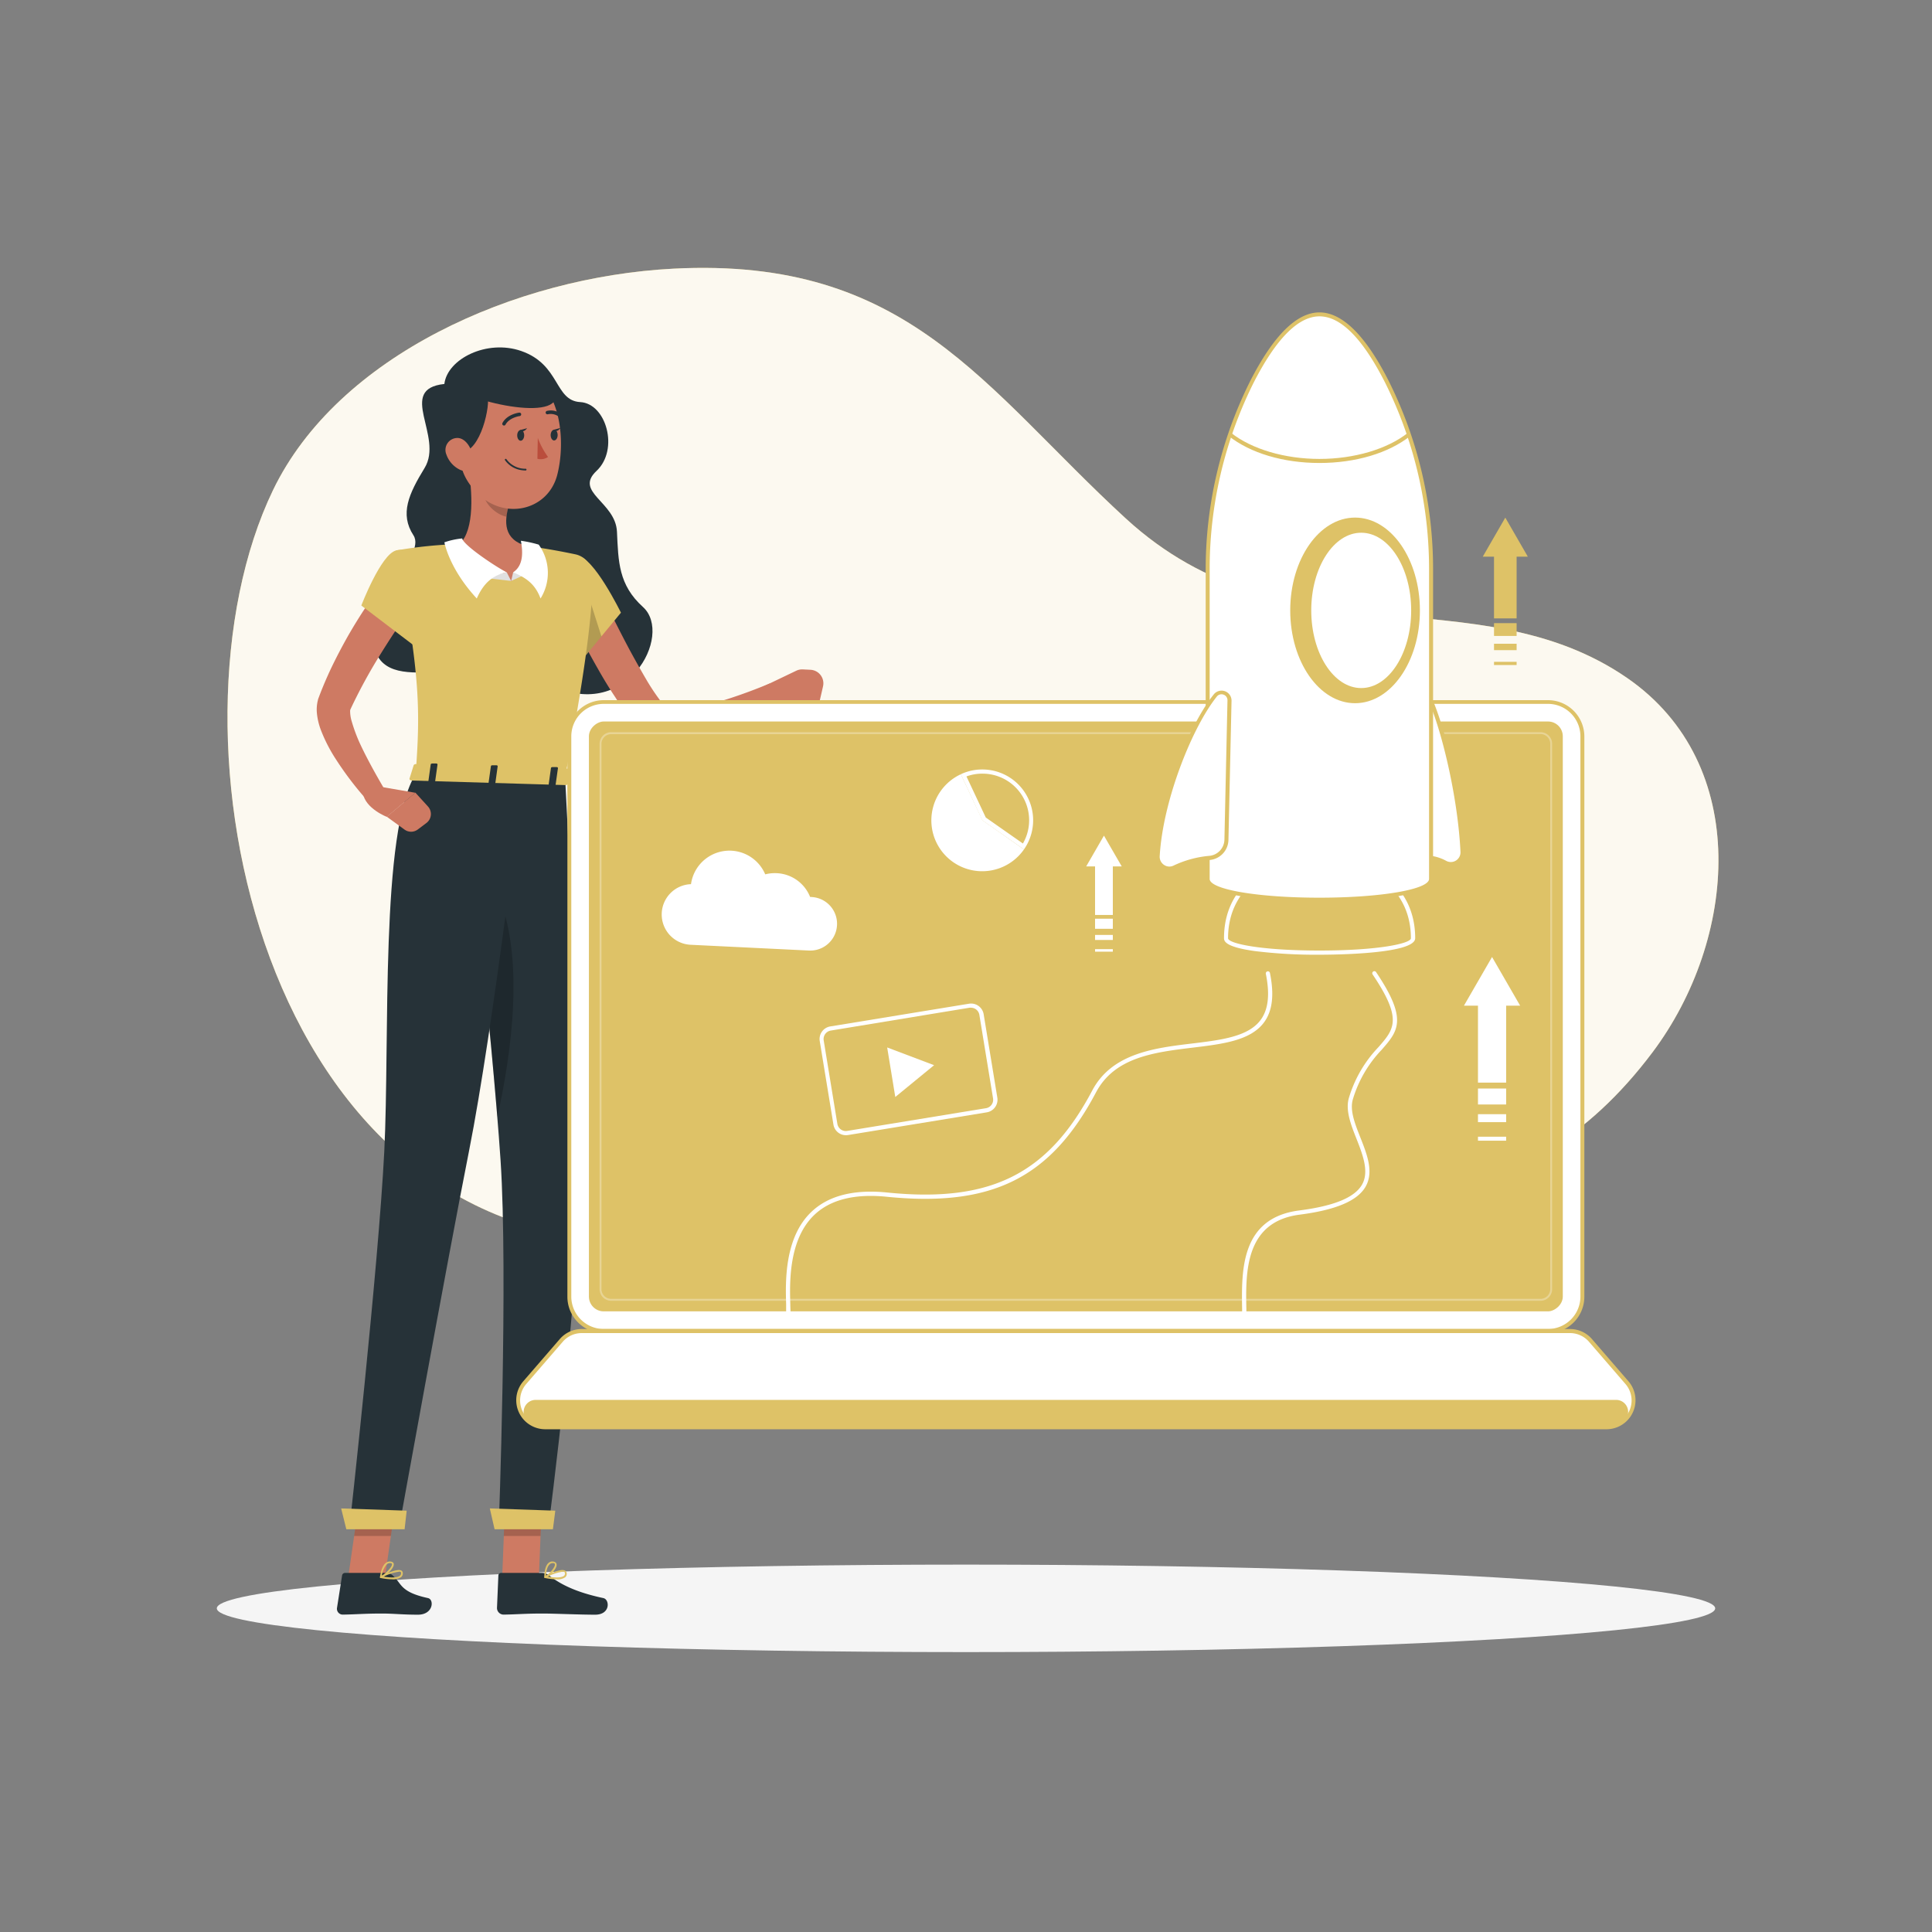 <svg xmlns="http://www.w3.org/2000/svg" viewBox="0 0 500 500"><rect x="0" y="0" width="500" height="500" fill="#808080" stroke="none"/><g id="freepik--background-simple--inject-192"><path d="M291.35,134.18c-36.82-33.83-56.29-67.78-117.06-64.65-41,2.11-86.86,22.52-103.64,57.33-30.34,63-3.18,195.55,94.78,194.23,47.88-.65,83.85-22.29,134.24-15s93.86,11.67,128-33.76c21.85-29.1,25.81-74.5-6.55-96.86C382,148.49,332.72,172.19,291.35,134.18Z" style="fill:#DEC267"></path><path d="M291.35,134.18c-36.82-33.83-56.29-67.78-117.06-64.65-41,2.11-86.86,22.52-103.64,57.33-30.34,63-3.18,195.55,94.78,194.23,47.88-.65,83.85-22.29,134.24-15s93.86,11.67,128-33.76c21.85-29.1,25.81-74.5-6.55-96.86C382,148.49,332.72,172.19,291.35,134.18Z" style="fill:#fff;opacity:0.9"></path></g><g id="freepik--Shadow--inject-192"><ellipse id="freepik--path--inject-192" cx="250" cy="416.24" rx="193.89" ry="11.32" style="fill:#f5f5f5"></ellipse></g><g id="freepik--Character--inject-192"><path d="M115,99.37c.78-6.5,11-11.61,19.87-8.54,10.18,3.53,8.57,12.86,15.3,13.23s10.1,12.29,4.21,17.81,4.93,8,5.29,15.74.39,13.75,6.73,19.48c8,7.21-4.33,30.47-24.58,19.84-18.15-9.53-40.87,4.18-44.93-9.05-3.51-11.42,13.71-23.81,10.11-29.34s-1.21-10.73,2.88-17.42C114.91,112.92,102.56,100.69,115,99.37Z" style="fill:#263238"></path><path d="M155.38,153.26c2.47,5,5,10.13,7.65,15.08,1.34,2.46,2.7,4.91,4.09,7.28a55.89,55.89,0,0,0,4.37,6.49l.33.39a.8.8,0,0,0,.21.19,2.94,2.94,0,0,0,.85.4,9.61,9.61,0,0,0,3,.35,35,35,0,0,0,7.59-1.16c2.63-.64,5.27-1.48,7.91-2.4s5.29-1.94,7.83-3l2.32,4.21a81,81,0,0,1-15.88,8.17,38.68,38.68,0,0,1-9.25,2.3,18,18,0,0,1-5.56-.22,11.8,11.8,0,0,1-3.15-1.17,10.23,10.23,0,0,1-1.54-1,8.54,8.54,0,0,1-.71-.64L165,188a54.8,54.8,0,0,1-5.7-7.46c-1.67-2.49-3.18-5-4.63-7.57-2.92-5.11-5.58-10.24-8-15.59Z" style="fill:#ce7a63"></path><path d="M149.51,144c4-.14,11.19,14.56,11.19,14.56l-10.52,12.77S137.9,155.94,139.59,151C141.34,145.77,143.62,144.21,149.51,144Z" style="fill:#DEC267"></path><polygon points="150.18 147.56 155.65 164.71 150.72 170.68 150.18 147.56" style="opacity:0.2"></polygon><path d="M206.12,173.56l-9.67,4.63-.18,3.41c2.79,2.79,8.64,1,8.64,1l7.16-.93.92-4a3.51,3.51,0,0,0-3.22-4.33l-2-.1A3.55,3.55,0,0,0,206.12,173.56Z" style="fill:#ce7a63"></path><polygon points="129.97 408.17 139.47 408.17 140.34 386.16 130.83 386.16 129.97 408.17" style="fill:#ce7a63"></polygon><path d="M140.36,407.07H129.68a.67.67,0,0,0-.7.65l-.36,8.45a1.72,1.72,0,0,0,1.7,1.69c3.71-.06,5.48-.28,10.18-.28,2.89,0,9.54.3,13.53.3s3.8-3.95,2.11-4.3c-7.61-1.61-11.41-3.82-14.14-5.92A2.7,2.7,0,0,0,140.36,407.07Z" style="fill:#263238"></path><g style="opacity:0.2"><polygon points="140.34 386.17 139.89 397.51 130.38 397.51 130.83 386.17 140.34 386.17"></polygon></g><path d="M153.32,148.72c.21,6-.83,20.05-7.15,52.73l-38.59-1.15c1.12-15.69,1.42-25.37-5.12-57.83a113.38,113.38,0,0,1,16.45-1.67,122.86,122.86,0,0,1,17.52.52c4.47.54,9.28,1.47,12.44,2.13A5.59,5.59,0,0,1,153.32,148.72Z" style="fill:#DEC267"></path><path d="M121.23,121.12c.94,5.67,1.73,16-2.32,19.68,0,0,3.75,7,13.38,9.55,8.89-4.51,4.14-9,4.14-9-6.24-1.69-5.94-6.35-4.72-10.69Z" style="fill:#ce7a63"></path><polygon points="132.29 150.35 131.14 148.1 124.96 149.5 132.29 150.35" style="fill:#e0e0e0"></polygon><path d="M131.14,148.1c-2-.9-11.17-6.89-11.53-8.75a20,20,0,0,0-4.6,1s1.17,6.76,8.38,14.54C125.25,150.67,127.72,148.82,131.14,148.1Z" style="fill:#fff"></path><polygon points="132.29 150.35 132.81 148.1 136.6 148.37 132.29 150.35" style="fill:#e0e0e0"></polygon><path d="M132.81,148.1c3.06-2,2.31-6.29,2-8.15a31.35,31.35,0,0,1,4.61,1,12.51,12.51,0,0,1,.47,13.94C138.41,150.89,135.88,149.45,132.81,148.1Z" style="fill:#fff"></path><path d="M125.5,125l6.21,5.62a18.14,18.14,0,0,0-.63,3.1c-2.4-.42-5.62-3.16-5.8-5.68A8.49,8.49,0,0,1,125.5,125Z" style="opacity:0.2"></path><path d="M118.24,109.08c.41,9.42.39,13.42,5.06,18.34,7,7.39,18.51,4.81,20.92-4.54,2.17-8.43,1.12-22.43-8-26.33A12.86,12.86,0,0,0,118.24,109.08Z" style="fill:#ce7a63"></path><path d="M116.93,98.82c3.49,1.75,8.3,1.45,9.2,3.55S124.5,117,119.27,117.1C114.46,110.61,113.74,101.83,116.93,98.82Z" style="fill:#263238"></path><path d="M117.41,100.39c7.7,4.87,33.08,9.42,24.79-1.57C135.9,90.48,119.33,94.68,117.41,100.39Z" style="fill:#263238"></path><path d="M146.26,201.45s3.73,70.23,3.92,99.09c.2,30-8.25,94.77-8.25,94.77H129.07s2.45-65.45.47-95.07c-2.16-32.29-9.67-99.63-9.67-99.63Z" style="fill:#263238"></path><polygon points="128 395.78 143.09 395.78 143.71 390.96 126.76 390.38 128 395.78" style="fill:#DEC267"></polygon><path d="M122.59,225.83c1.39-1.73,3.21-.84,5.59,4.1,8.12,16.84,4,43.71.52,59.19C127.14,269.85,124.56,244.46,122.59,225.83Z" style="opacity:0.2"></path><path d="M133.85,112.65c0,.77.38,1.4.88,1.41s.92-.61.93-1.37-.38-1.4-.88-1.41S133.86,111.89,133.85,112.65Z" style="fill:#263238"></path><path d="M142.51,112.58c0,.77.38,1.4.88,1.41s.92-.61.93-1.37-.38-1.4-.88-1.41S142.52,111.82,142.51,112.58Z" style="fill:#263238"></path><path d="M143.21,111.25l1.85-.5S144.1,112.17,143.21,111.25Z" style="fill:#263238"></path><path d="M139.18,113.32a20.35,20.35,0,0,0,2.65,4.94,3.31,3.31,0,0,1-2.75.47Z" style="fill:#ba4d3c"></path><path d="M134.85,121.66a7.92,7.92,0,0,0,1.13.1.23.23,0,1,0,0-.45,6,6,0,0,1-4.91-2.46.23.23,0,0,0-.31-.07.22.22,0,0,0-.07.31A6.32,6.32,0,0,0,134.85,121.66Z" style="fill:#263238"></path><path d="M115.54,117.67a6.88,6.88,0,0,0,3.52,3.91c2.19,1,3.68-.84,3.4-3.12-.25-2-1.69-5-4-5.11A3.09,3.09,0,0,0,115.54,117.67Z" style="fill:#ce7a63"></path><path d="M130.36,110.12a.42.42,0,0,0,.47-.23c1-1.84,3.63-2.21,3.66-2.21a.45.45,0,0,0,.39-.51.45.45,0,0,0-.51-.38c-.13,0-3.15.43-4.33,2.68a.45.45,0,0,0,.19.61A.28.28,0,0,0,130.36,110.12Z" style="fill:#263238"></path><path d="M145.14,108.14a.44.44,0,0,0,.42-.15.45.45,0,0,0-.05-.64,4.46,4.46,0,0,0-4-1,.45.45,0,0,0,.26.86h0a3.57,3.57,0,0,1,3.14.85A.45.45,0,0,0,145.14,108.14Z" style="fill:#263238"></path><path d="M106.34,157.36c-2.74,3.92-5.5,8.11-8.07,12.26a137.46,137.46,0,0,0-7,12.74l-.38.8-.19.41c0,.1,0,0,0,0a0,0,0,0,0,0,0s-.09.14-.09.45a9.38,9.38,0,0,0,.39,2.59A41.43,41.43,0,0,0,93.42,193c2.06,4.32,4.55,8.7,7.07,12.92l-3.8,3A83.93,83.93,0,0,1,87,196.61a40.68,40.68,0,0,1-3.84-7.38,17,17,0,0,1-1.16-4.8,9.84,9.84,0,0,1,.29-3.3c0-.15.09-.31.14-.47l.15-.4.18-.47.36-.93c1-2.5,2.06-4.9,3.22-7.25S88.7,167,90,164.69a135.11,135.11,0,0,1,8.53-13.09Z" style="fill:#ce7a63"></path><path d="M102.46,142.47c-3.91,1.06-8.95,14.24-8.95,14.24l14.69,11.17s5.8-10.95,4.32-16C111,146.63,106.91,141.26,102.46,142.47Z" style="fill:#DEC267"></path><path d="M144.09,408.73a3.31,3.31,0,0,0,2.25-.58,1.18,1.18,0,0,0,.3-1.1.87.87,0,0,0-.45-.6c-1.23-.63-4.82,1.3-5.23,1.52a.22.22,0,0,0-.09.24.23.23,0,0,0,.2.18A16.76,16.76,0,0,0,144.09,408.73Zm1.5-2a.92.92,0,0,1,.43.08.29.29,0,0,1,.17.24.74.74,0,0,1-.18.72c-.53.52-2.08.61-4.23.26A11.31,11.31,0,0,1,145.59,406.77Z" style="fill:#DEC267"></path><path d="M141.11,408.4l.09,0c1.08-.51,3.12-2.56,2.83-3.64-.06-.26-.28-.57-.91-.64a1.53,1.53,0,0,0-1.2.39c-1.1,1-1.06,3.56-1.06,3.67a.27.27,0,0,0,.12.2A.33.33,0,0,0,141.11,408.4Zm1.88-3.86h.13c.42,0,.46.21.48.26.17.65-1.19,2.26-2.28,3,0-.74.2-2.28.92-2.93A1.07,1.07,0,0,1,143,404.54Z" style="fill:#DEC267"></path><polygon points="90.12 408.17 99.63 408.17 102.79 386.16 93.28 386.16 90.12 408.17" style="fill:#ce7a63"></polygon><path d="M100,407.07H89.3a.77.77,0,0,0-.77.65l-1.32,8.45a1.5,1.5,0,0,0,1.5,1.69c3.72-.06,5.52-.28,10.22-.28,2.89,0,5.25.3,9.24.3s4.25-3.95,2.59-4.3c-7.43-1.61-6.72-3.82-9.2-5.92A2.48,2.48,0,0,0,100,407.07Z" style="fill:#263238"></path><path d="M101.5,408.73a3.62,3.62,0,0,0,2.32-.58,1.29,1.29,0,0,0,.42-1.1.71.71,0,0,0-.38-.6c-1.15-.63-5,1.3-5.4,1.52a.24.24,0,0,0-.12.24.2.2,0,0,0,.18.18A16.09,16.09,0,0,0,101.5,408.73Zm1.72-2a.83.83,0,0,1,.42.08.27.27,0,0,1,.15.24.83.83,0,0,1-.27.72c-.58.52-2.15.61-4.25.26A12.46,12.46,0,0,1,103.22,406.77Z" style="fill:#DEC267"></path><path d="M98.56,408.4l.09,0c1.14-.51,3.41-2.56,3.25-3.64,0-.26-.22-.57-.84-.64a1.69,1.69,0,0,0-1.25.39c-1.21,1-1.46,3.56-1.47,3.67a.21.21,0,0,0,.09.2A.28.28,0,0,0,98.56,408.4Zm2.31-3.86H101c.41,0,.43.21.44.26.1.65-1.44,2.26-2.61,3a5.3,5.3,0,0,1,1.25-2.93A1.19,1.19,0,0,1,100.87,404.54Z" style="fill:#DEC267"></path><g style="opacity:0.2"><polygon points="102.79 386.17 101.16 397.51 91.65 397.51 93.28 386.17 102.79 386.17"></polygon></g><path d="M107.58,200.3C98.32,215,100.91,269.14,99.45,298c-1.52,30-9,97.27-9,97.27h12.85s12.34-68.42,18.09-97.43c6.35-32,14.08-97.58,14.08-97.58Z" style="fill:#263238"></path><polygon points="89.63 395.78 104.71 395.78 105.25 390.96 88.29 390.38 89.63 395.78" style="fill:#DEC267"></polygon><path d="M134.56,111.32l1.85-.5S135.44,112.24,134.56,111.32Z" style="fill:#263238"></path><path d="M107.07,198,106,201.44c-.14.27.17.55.61.56l39.72,1.18c.35,0,.64-.15.67-.37l.45-3.44c0-.24-.26-.45-.64-.46l-39.08-1.16A.7.7,0,0,0,107.07,198Z" style="fill:#DEC267"></path><path d="M112.19,202.54l-1,0c-.2,0-.36-.12-.34-.25l.62-4.47c0-.13.21-.23.41-.23l1,0c.21,0,.36.12.35.25l-.63,4.48C112.58,202.45,112.4,202.55,112.19,202.54Z" style="fill:#263238"></path><path d="M143.36,203.47l-1.05,0c-.21,0-.36-.12-.34-.25l.62-4.47c0-.13.21-.24.41-.23l1.05,0c.21,0,.36.12.35.25l-.63,4.47C143.75,203.37,143.57,203.48,143.36,203.47Z" style="fill:#263238"></path><path d="M127.77,203l-1,0c-.21,0-.37-.12-.35-.25l.63-4.48c0-.13.2-.23.41-.22l1,0c.2,0,.36.12.34.25l-.62,4.47C128.17,202.91,128,203,127.77,203Z" style="fill:#263238"></path><path d="M97.38,203.43l10.12,1.74-7.39,6.23c.1.06-5.61-2.15-6.18-6.12Z" style="fill:#ce7a63"></path><path d="M110.34,213l-2.23,1.68a2.88,2.88,0,0,1-3.44,0l-4.56-3.31,7.39-6.23,3.25,3.57A2.9,2.9,0,0,1,110.34,213Z" style="fill:#ce7a63"></path></g><g id="freepik--maker-launch--inject-192"><rect x="147.35" y="181.66" width="262.17" height="162.8" rx="8.9" style="fill:#fff"></rect><path d="M400.62,345H156.24a9.41,9.41,0,0,1-9.4-9.4v-145a9.41,9.41,0,0,1,9.4-9.4H400.62a9.42,9.42,0,0,1,9.41,9.4v145A9.42,9.42,0,0,1,400.62,345ZM156.24,182.16a8.41,8.41,0,0,0-8.39,8.39v145a8.4,8.4,0,0,0,8.39,8.39H400.62a8.39,8.39,0,0,0,8.39-8.39v-145a8.4,8.4,0,0,0-8.39-8.39Z" style="fill:#DEC267"></path><path d="M406.32,344.46H150.55a7,7,0,0,0-5.3,2.42l-9.44,10.93a7,7,0,0,0,5.3,11.58H415.76a7,7,0,0,0,5.3-11.58l-9.45-10.93A7,7,0,0,0,406.32,344.46Z" style="fill:#fff"></path><path d="M415.76,369.89H141.11a7.51,7.51,0,0,1-5.68-12.42l9.44-10.92a7.52,7.52,0,0,1,5.68-2.6H406.31a7.52,7.52,0,0,1,5.69,2.6l9.44,10.92a7.51,7.51,0,0,1-5.68,12.42ZM150.55,345a6.47,6.47,0,0,0-4.91,2.25l-9.45,10.93a6.49,6.49,0,0,0,4.92,10.74H415.76a6.49,6.49,0,0,0,4.91-10.74l-9.44-10.93a6.49,6.49,0,0,0-4.92-2.25Z" style="fill:#DEC267"></path><path d="M138.64,362.29a3.12,3.12,0,0,0-2,5.52,6.88,6.88,0,0,0,4.44,1.58H415.75a6.93,6.93,0,0,0,4.67-1.76,3.11,3.11,0,0,0-2.18-5.34Z" style="fill:#DEC267"></path><rect x="202.1" y="137.04" width="152.66" height="252.04" rx="3.83" transform="translate(541.49 -15.38) rotate(90)" style="fill:#DEC267"></rect><path d="M398.69,336.64H158.18a3,3,0,0,1-3-3V192.49a3,3,0,0,1,3-3H398.69a3,3,0,0,1,3,3V333.63A3,3,0,0,1,398.69,336.64ZM158.18,190a2.52,2.52,0,0,0-2.52,2.52V333.63a2.52,2.52,0,0,0,2.52,2.51H398.69a2.52,2.52,0,0,0,2.51-2.51V192.49a2.52,2.52,0,0,0-2.51-2.52Z" style="fill:#fff;opacity:0.3"></path><path d="M317.28,242.82c0,5,48.4,5,48.4,0C365.68,215.07,317.28,215.07,317.28,242.82Z" style="fill:#DEC267"></path><path d="M341.48,247.08a129.12,129.12,0,0,1-16.71-.94c-7.2-1-8-2.37-8-3.32,0-14.67,12.83-21.35,24.74-21.35h0c11.92,0,24.74,6.68,24.74,21.35C366.22,246.87,345.61,247.08,341.48,247.08Zm-23.66-4.26c0,1.33,8.23,3.18,23.66,3.18s23.66-1.85,23.66-3.18c0-13.93-12.26-20.27-23.66-20.27s-23.66,6.34-23.66,20.27Z" style="fill:#fff"></path><path d="M369.67,180c3.74,7.85,8.13,26,8.81,40.41a3,3,0,0,1-4.42,2.79,10.8,10.8,0,0,0-3.53-1.21c-1.45-.22-2.56-2.25-2.59-4.7l-.48-36C367.44,179.36,368.93,178.47,369.67,180Z" style="fill:#fff"></path><path d="M375.47,224.1a3.49,3.49,0,0,1-1.65-.42,10.5,10.5,0,0,0-3.36-1.16c-1.72-.26-3-2.44-3-5.19l-.47-36a2.45,2.45,0,0,1,1.46-2.6,1.56,1.56,0,0,1,1.71,1.05h0c3.71,7.79,8.16,26,8.86,40.6a3.55,3.55,0,0,1-3.52,3.69Zm-6.77-44.36h-.05c-.28.07-.69.62-.68,1.59l.48,36c0,2.17,1,4,2.16,4.2a11.17,11.17,0,0,1,3.69,1.27,2.5,2.5,0,0,0,3.67-2.33c-.69-14.52-5.09-32.52-8.76-40.22h0C369.15,180.12,369,179.74,368.7,179.74Z" style="fill:#DEC267"></path><path d="M370.37,227.46c0,7.16-57.78,7.16-57.78,0V147.82a108,108,0,0,1,11.47-49.09c4.8-9.43,10.81-17.37,17.42-17.37S354.1,89.3,358.9,98.73a108,108,0,0,1,11.47,49.09Z" style="fill:#fff"></path><path d="M341.48,233.34a129.24,129.24,0,0,1-20-1.35c-6.36-1.05-9.45-2.53-9.45-4.53V147.82A109,109,0,0,1,323.61,98.5c6-11.71,12-17.65,17.87-17.65s11.91,5.94,17.87,17.65a109,109,0,0,1,11.53,49.32v79.64h0C370.88,233.17,344.49,233.34,341.48,233.34Zm0-151.47c-5.48,0-11.19,5.75-17,17.09a108,108,0,0,0-11.42,48.86v79.64c0,2.73,12.47,4.86,28.39,4.86s28.39-2.13,28.39-4.86V147.82A108,108,0,0,0,358.45,99C352.67,87.62,347,81.87,341.48,81.87Z" style="fill:#DEC267"></path><path d="M341.48,119.82c-9.32,0-17.89-2.54-23.51-7l.63-.8c5.36,4.23,13.92,6.75,22.88,6.75s17.52-2.52,22.88-6.75l.63.8C359.37,117.28,350.8,119.82,341.48,119.82Z" style="fill:#DEC267"></path><path d="M314.49,180c-6.46,8.06-14,27-14.86,41.56a3,3,0,0,0,4.26,2.92A27.22,27.22,0,0,1,313,222a4.81,4.81,0,0,0,4.36-4.7l.79-36A2.06,2.06,0,0,0,314.49,180Z" style="fill:#fff"></path><path d="M302.63,225.31a3.46,3.46,0,0,1-1.94-.6,3.54,3.54,0,0,1-1.57-3.15c.84-14.69,8.56-33.85,15-41.85h0a2.58,2.58,0,0,1,4.6,1.65l-.8,36a5.32,5.32,0,0,1-4.81,5.2,26.38,26.38,0,0,0-9,2.44A3.37,3.37,0,0,1,302.63,225.31Zm12.25-45c-6.31,7.89-13.92,26.78-14.75,41.28a2.52,2.52,0,0,0,1.13,2.25,2.44,2.44,0,0,0,2.42.19,27.11,27.11,0,0,1,9.31-2.54,4.3,4.3,0,0,0,3.89-4.21l.79-36a1.52,1.52,0,0,0-1-1.5,1.54,1.54,0,0,0-1.77.5Z" style="fill:#DEC267"></path><ellipse cx="350.69" cy="157.97" rx="16.78" ry="24.02" style="fill:#DEC267"></ellipse><ellipse cx="352.28" cy="157.97" rx="12.93" ry="20.1" style="fill:#fff"></ellipse><path d="M204,339.93a.55.55,0,0,1-.55-.54c0-.52,0-1.17,0-1.9-.17-5.63-.52-17.33,6.69-24,4.39-4.09,10.93-5.73,19.44-4.87,26.73,2.71,41.62-4.7,53.1-26.41,5.1-9.64,16.16-11,25.93-12.16,7.47-.91,14.52-1.76,17.7-6.17,1.94-2.69,2.36-6.57,1.29-11.85a.54.54,0,0,1,.43-.64.53.53,0,0,1,.63.42c1.14,5.6.66,9.75-1.47,12.7-3.46,4.79-10.74,5.68-18.45,6.61-10,1.21-20.27,2.46-25.1,11.6-11.73,22.17-26.92,29.74-54.17,27-8.19-.83-14.45.71-18.6,4.58-6.84,6.38-6.5,17.75-6.34,23.22,0,.74.05,1.4.05,1.93A.54.54,0,0,1,204,339.93Z" style="fill:#fff"></path><path d="M322,339.93a.55.55,0,0,1-.54-.53v-.57c-.17-10-.4-23.61,14.75-25.56,9-1.15,14.29-3.32,16.24-6.62s.28-7.69-1.37-11.87c-1.44-3.64-2.92-7.4-2-10.59a32.35,32.35,0,0,1,7.67-13.2c4.06-4.65,6.3-7.21-1.52-18.81a.55.55,0,0,1,.15-.75.54.54,0,0,1,.75.15c8.28,12.29,5.7,15.24,1.43,20.12a31.54,31.54,0,0,0-7.44,12.8c-.84,2.83.51,6.26,1.94,9.88,1.75,4.43,3.55,9,1.3,12.82-2.13,3.61-7.71,5.95-17,7.15-14.18,1.82-14,14.91-13.8,24.46v.57a.54.54,0,0,1-.53.55Z" style="fill:#fff"></path><path d="M210,232.14h-.34a9.76,9.76,0,0,0-8.62-6.16,10,10,0,0,0-3,.3,10.05,10.05,0,0,0-19.21,2.54,7.85,7.85,0,0,0-.22,15.68L209.36,246a6.93,6.93,0,1,0,.67-13.85Z" style="fill:#fff"></path><path d="M254.25,200.22h0a12.06,12.06,0,0,1,10.48,18.08l-9.61-6.73-5-10.63a11.73,11.73,0,0,1,4.08-.72m0-1.08a13,13,0,0,0-5.54,1.23l5.56,11.92L265,219.83a13.15,13.15,0,0,0-10.79-20.69Z" style="fill:#fff"></path><path d="M254.27,212.29,265,219.83a13.06,13.06,0,0,1-1.47,1.76,13.16,13.16,0,1,1-14.86-21.22Z" style="fill:#fff"></path><path d="M218.93,293.79a3.27,3.27,0,0,1-3.24-2.76l-3.54-21.6a3.3,3.3,0,0,1,2.72-3.79l35.92-5.88a3.3,3.3,0,0,1,3.78,2.72l3.54,21.6a3.31,3.31,0,0,1-2.72,3.79h0l-35.92,5.88A3.27,3.27,0,0,1,218.93,293.79Zm32.39-33-.36,0L215,266.71a2.23,2.23,0,0,0-1.83,2.54l3.54,21.61a2.25,2.25,0,0,0,.9,1.44,2.19,2.19,0,0,0,1.65.38l35.92-5.88a2.21,2.21,0,0,0,1.82-2.54l-3.54-21.61a2.2,2.2,0,0,0-.89-1.44A2.22,2.22,0,0,0,251.32,260.8Zm4,26.53h0Z" style="fill:#fff"></path><polygon points="241.74 275.67 229.6 271.08 231.7 283.9 241.74 275.67" style="fill:#fff"></polygon><rect x="382.5" y="258.24" width="7.29" height="21.94" style="fill:#fff"></rect><rect x="382.5" y="281.71" width="7.29" height="4.13" style="fill:#fff"></rect><rect x="382.5" y="288.35" width="7.29" height="2.06" style="fill:#fff"></rect><rect x="382.5" y="294.18" width="7.29" height="1.03" style="fill:#fff"></rect><polygon points="378.87 260.26 386.14 247.67 393.41 260.26 378.87 260.26" style="fill:#fff"></polygon><rect x="283.4" y="222.94" width="4.6" height="13.85" style="fill:#fff"></rect><rect x="283.4" y="237.76" width="4.6" height="2.61" style="fill:#fff"></rect><rect x="283.4" y="241.96" width="4.6" height="1.3" style="fill:#fff"></rect><rect x="283.4" y="245.64" width="4.6" height="0.65" style="fill:#fff"></rect><polygon points="281.11 224.22 285.7 216.26 290.3 224.22 281.11 224.22" style="fill:#fff"></polygon><rect x="386.65" y="142.44" width="5.85" height="17.6" style="fill:#DEC267"></rect><rect x="386.65" y="161.27" width="5.85" height="3.31" style="fill:#DEC267"></rect><rect x="386.65" y="166.6" width="5.85" height="1.66" style="fill:#DEC267"></rect><rect x="386.65" y="171.28" width="5.85" height="0.83" style="fill:#DEC267"></rect><polygon points="383.74 144.06 389.57 133.96 395.4 144.06 383.74 144.06" style="fill:#DEC267"></polygon></g></svg>